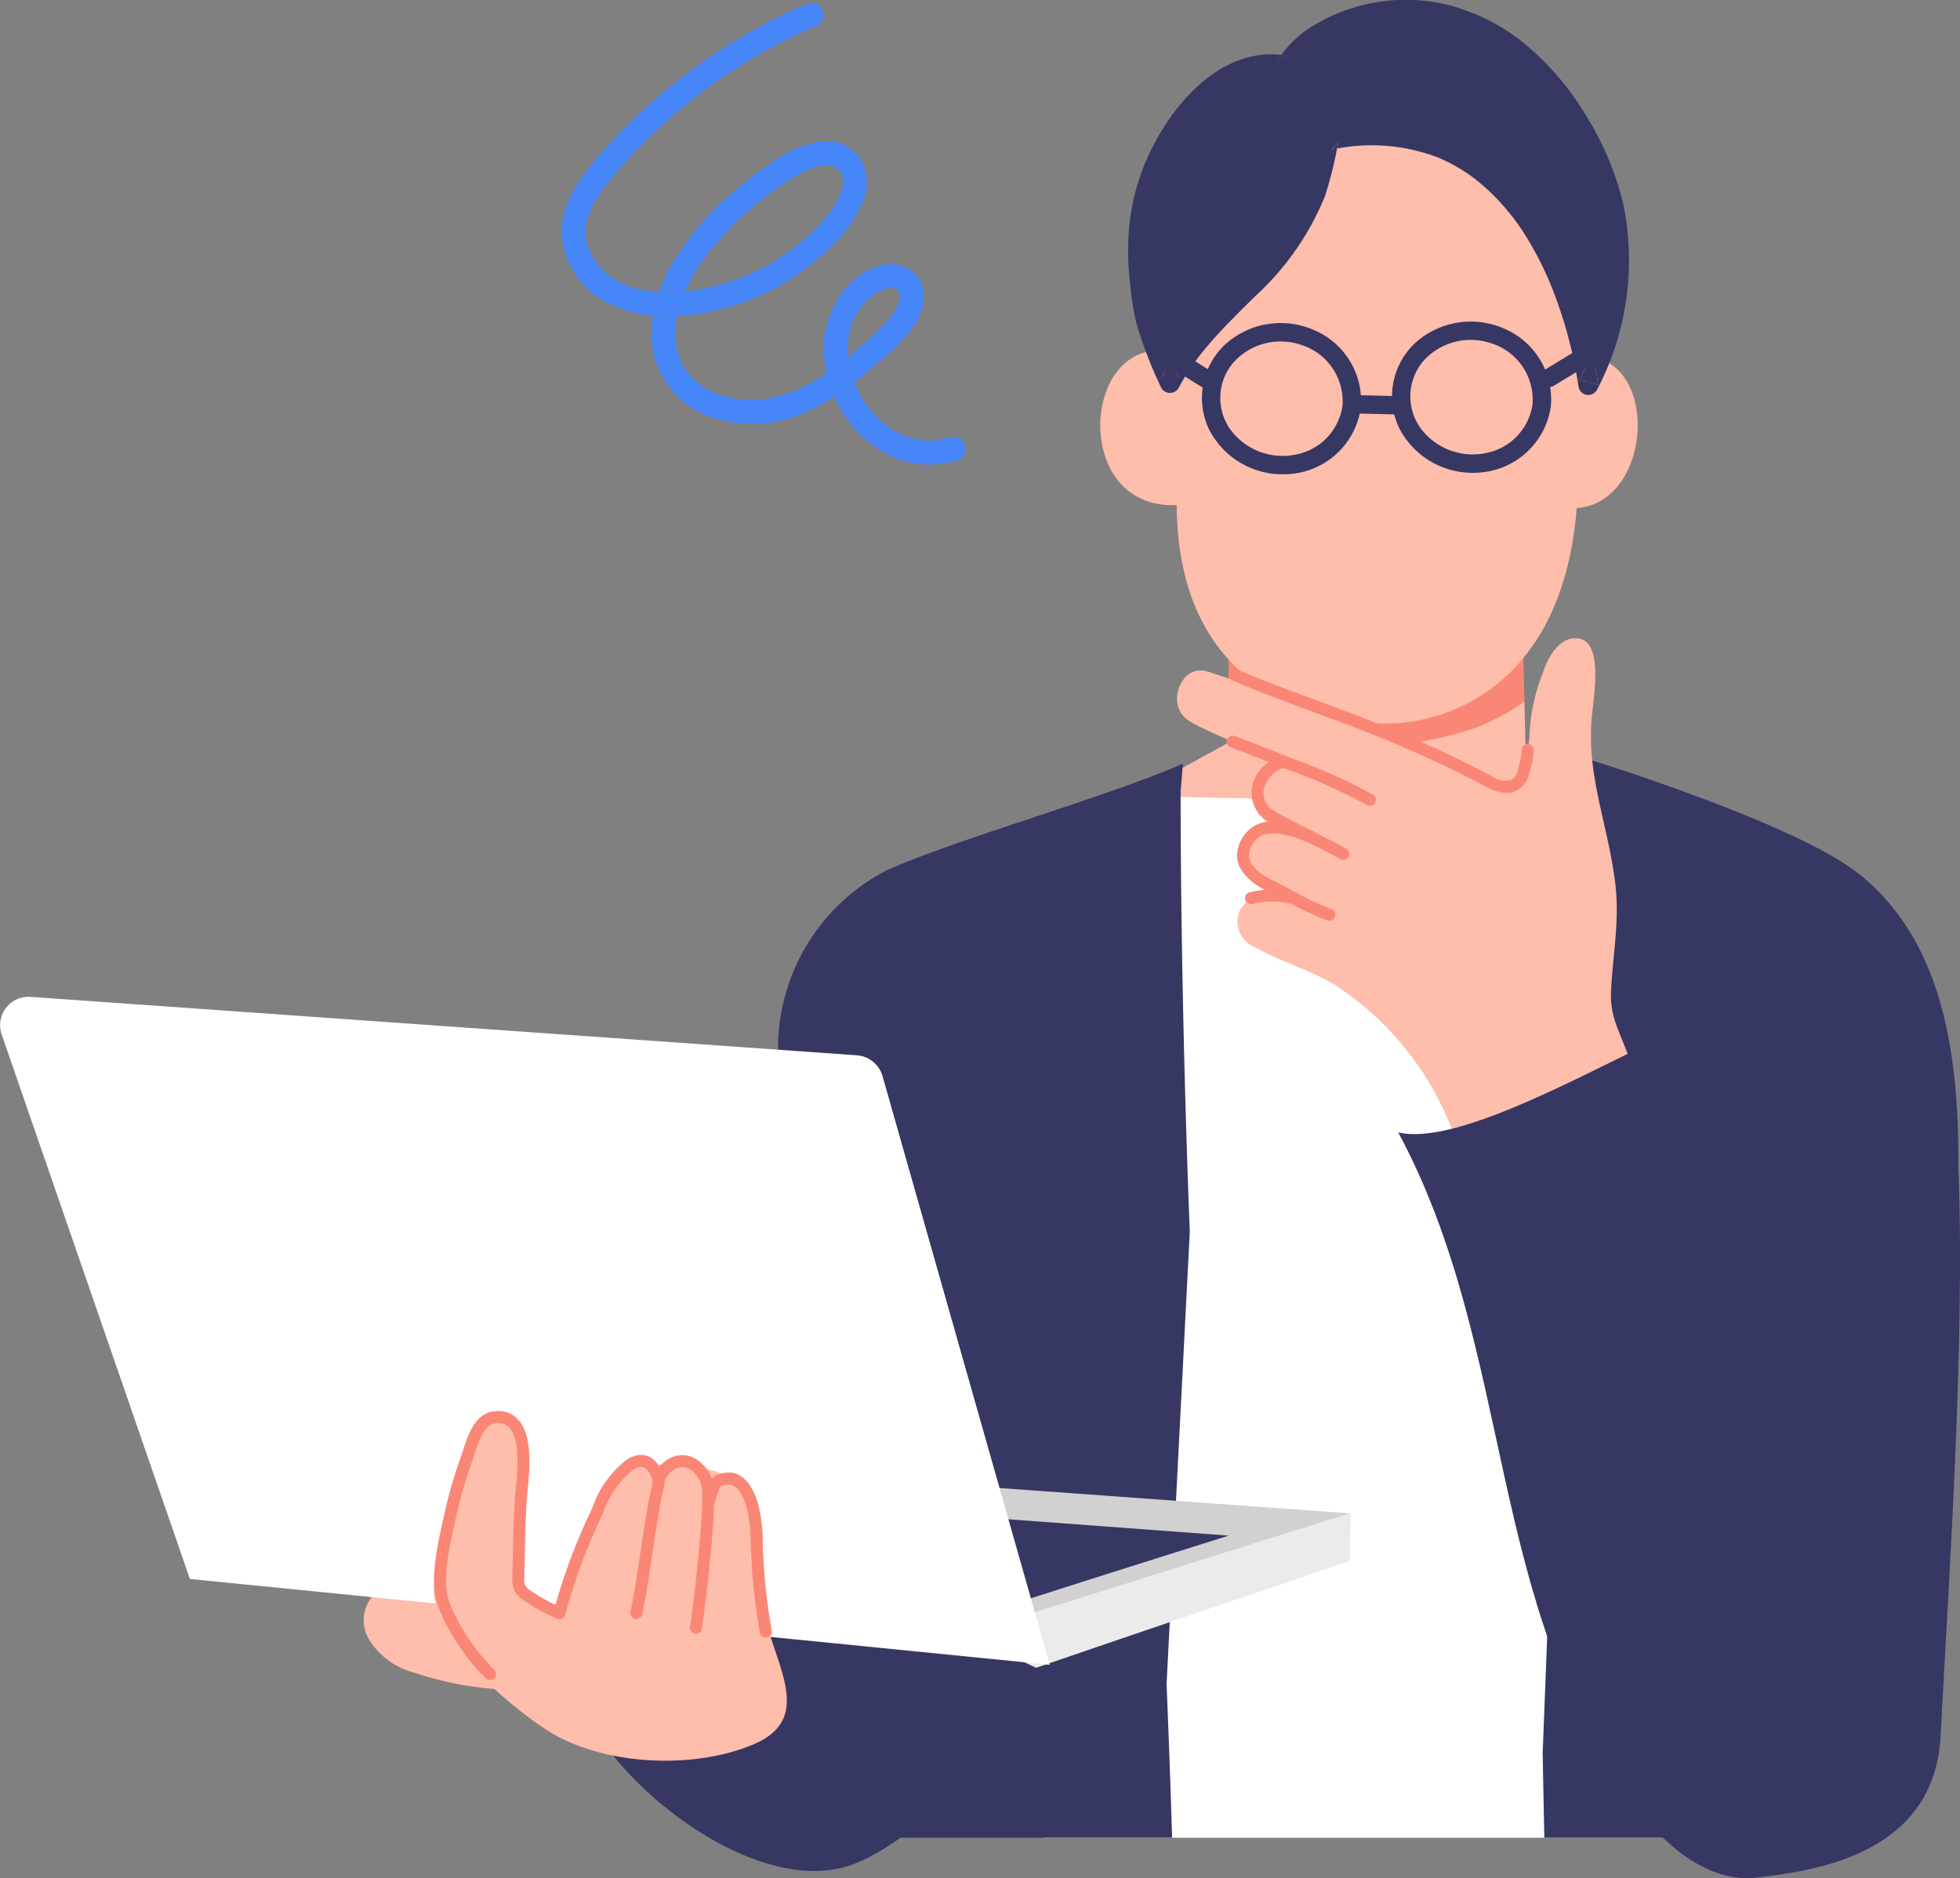 <svg id="img" xmlns="http://www.w3.org/2000/svg" xmlns:xlink="http://www.w3.org/1999/xlink" width="148.305" height="142.086" viewBox="0 0 148.305 142.086">
  <rect x="0" y="0" width="148.305" height="142.086" fill="#808080" stroke="none"/>
  <defs>
    <clipPath id="clip-path">
      <rect id="長方形_2453" data-name="長方形 2453" width="148.305" height="142.086" fill="none"/>
    </clipPath>
  </defs>
  <g id="グループ_821" data-name="グループ 821">
    <g id="グループ_820" data-name="グループ 820" clip-path="url(#clip-path)">
      <path id="パス_572" data-name="パス 572" d="M162.365,72.744c-.088-.007.163.027,0,0" transform="translate(-113.187 -50.707)" fill="#4887fa"/>
      <path id="パス_573" data-name="パス 573" d="M171.017,72.99c.064-.162-.039.081,0,0" transform="translate(-119.227 -50.839)" fill="#4887fa"/>
      <path id="パス_574" data-name="パス 574" d="M210.556,46.085s0,.011,0,.016c.052-.175.023-.088,0-.016" transform="translate(-146.798 -32.064)" fill="#4887fa"/>
      <path id="パス_575" data-name="パス 575" d="M171.851,93.106v0c-.085-.081.125.175,0,0" transform="translate(-119.799 -64.889)" fill="#4887fa"/>
      <path id="パス_576" data-name="パス 576" d="M169.888,89.646c.03.075.012.028-.008-.025-.009-.022-.011-.023.008.025" transform="translate(-118.435 -62.462)" fill="#4887fa"/>
      <path id="パス_577" data-name="パス 577" d="M168.833,85.62c-.031-.171.009.148,0,0" transform="translate(-117.702 -59.647)" fill="#4887fa"/>
      <path id="パス_578" data-name="パス 578" d="M168.895,80.507c0-.007,0-.014,0-.021l.007-.065c0,.022-.008.068-.01.085" transform="translate(-117.753 -56.06)" fill="#4887fa"/>
      <path id="パス_579" data-name="パス 579" d="M209.8,42.6c.082.071-.105-.168,0,0" transform="translate(-146.25 -29.652)" fill="#4887fa"/>
      <path id="パス_580" data-name="パス 580" d="M210.317,43.421a.262.262,0,0,1,.029.068c0-.018-.051-.161-.029-.068" transform="translate(-146.629 -30.246)" fill="#4887fa"/>
      <path id="パス_581" data-name="パス 581" d="M209.153,42.03c-.064-.05-.038-.026,0,.005s.064.043,0-.005" transform="translate(-145.794 -29.277)" fill="#4887fa"/>
      <path id="パス_582" data-name="パス 582" d="M201.581,42.442c.079-.041-.119.045,0,0" transform="translate(-140.515 -29.577)" fill="#4887fa"/>
      <path id="パス_583" data-name="パス 583" d="M208.3,41.539l.007,0c.111.008-.18-.1-.007,0" transform="translate(-145.185 -28.928)" fill="#4887fa"/>
      <path id="パス_584" data-name="パス 584" d="M190.962,49.239c.113-.091-.079.061,0,0" transform="translate(-133.125 -34.302)" fill="#4887fa"/>
      <path id="パス_585" data-name="パス 585" d="M152.07,68.7c.054.042.031.024,0-.005s-.044-.032,0,.005" transform="translate(-106.001 -47.869)" fill="#4887fa"/>
      <path id="パス_586" data-name="パス 586" d="M146.425,59.533c0-.02,0-.039-.006-.059-.011-.067-.009-.048.006.059" transform="translate(-102.078 -41.431)" fill="#4887fa"/>
      <path id="パス_587" data-name="パス 587" d="M146.42,56.4c0-.017.007-.033.01-.05.005-.04.007-.056-.01.05" transform="translate(-102.084 -39.261)" fill="#4887fa"/>
      <path id="パス_588" data-name="パス 588" d="M147.529,52.412c.058-.154-.039.074,0,0" transform="translate(-102.85 -36.497)" fill="#4887fa"/>
      <path id="パス_589" data-name="パス 589" d="M151.526,45.951l.028-.037c-.037.048-.039.052-.028.037" transform="translate(-105.639 -32.005)" fill="#4887fa"/>
      <path id="パス_590" data-name="パス 590" d="M147.243,62.514c-.006-.013-.013-.025-.018-.037.057.123.04.087.018.037" transform="translate(-102.645 -43.551)" fill="#4887fa"/>
      <path id="パス_591" data-name="パス 591" d="M149.08,65.7c-.094-.107.079.118,0,0" transform="translate(-103.918 -45.778)" fill="#4887fa"/>
      <path id="パス_592" data-name="パス 592" d="M147.52,22.621c-.162-.012-.322-.031-.484-.046l-.02,0c.163.027-.088-.007,0,0l-.043-.007-.174-.028a8.549,8.549,0,0,1-.857-.191q-.253-.07-.5-.158l-.164-.06-.13-.052c.027.013.036.017-.006,0s-.029-.013.006,0l-.138-.06-.159-.076q-.174-.087-.344-.184c-.131-.076-.26-.157-.385-.241L144,21.43l-.094-.071c.035.029.058.048,0,.005s-.033-.027,0-.005l-.081-.066c-.048-.041-.1-.082-.144-.124q-.128-.114-.249-.234-.161-.16-.309-.333l-.1-.116L143,20.461c.08.118-.094-.107,0,0l-.019-.029a6.622,6.622,0,0,1-.364-.569c-.065-.118-.123-.241-.18-.364.021.05.038.086-.018-.037.006.013.013.025.018.037-.009-.021-.02-.045-.025-.06q-.033-.087-.062-.175a6.629,6.629,0,0,1-.17-.684h0c0,.02,0,.039.006.059-.015-.107-.016-.125-.006-.059,0-.03-.007-.06-.009-.09,0-.05-.008-.1-.01-.15-.007-.136-.007-.273,0-.41,0-.069.008-.138.014-.207,0-.021.008-.065.012-.095,0,.016-.007.033-.01.049.017-.105.015-.09.01-.049.02-.119.041-.237.069-.355a6.231,6.231,0,0,1,.251-.789l.013-.034c-.039.073.058-.154,0,0l.009-.017c.031-.063.058-.128.088-.191q.092-.19.193-.375a11.41,11.41,0,0,1,.917-1.387c-.011.014-.009.011.028-.038l-.028.038.1-.123c.053-.067.107-.133.161-.2.08-.1.162-.2.243-.294q.259-.306.524-.608.557-.635,1.14-1.246,1.18-1.239,2.458-2.379.646-.576,1.315-1.126.326-.268.658-.529l.166-.131.078-.06-.028.022.028-.022c.1-.078.2-.157.308-.234q1.349-1.016,2.776-1.923a42.072,42.072,0,0,1,6.047-3.183A.922.922,0,0,0,160.02,1.2a.938.938,0,0,0-1.247-.327q-1.631.7-3.2,1.527a43.024,43.024,0,0,0-11.607,9c-1.676,1.84-3.567,3.982-3.634,6.611a6.294,6.294,0,0,0,3.836,5.616,9.68,9.68,0,0,0,3.064.787,10.543,10.543,0,0,1,.474-1.785c-.062,0-.124-.006-.186-.01" transform="translate(-97.838 -0.536)" fill="#4887fa"/>
      <path id="パス_593" data-name="パス 593" d="M191.365,99.6l-.039,0c-.058.01-.074.014.039,0" transform="translate(-133.36 -69.429)" fill="#4887fa"/>
      <path id="パス_594" data-name="パス 594" d="M184.259,99.642c.054.006.059.006.045,0-.062-.007-.16-.017-.045,0" transform="translate(-128.428 -69.453)" fill="#4887fa"/>
      <path id="パス_595" data-name="パス 595" d="M174.029,23.919l.028-.022-.028.022" transform="translate(-121.333 -16.646)" fill="#4887fa"/>
      <path id="パス_596" data-name="パス 596" d="M198.767,97.465l-.03.012c-.019.009-.018.009.03-.012" transform="translate(-138.551 -67.94)" fill="#4887fa"/>
      <path id="パス_597" data-name="パス 597" d="M178.516,98.086a.543.543,0,0,1-.07-.03c.02.011.148.067.07.03" transform="translate(-124.412 -68.352)" fill="#4887fa"/>
      <path id="パス_598" data-name="パス 598" d="M156.152,71.083c.042.017.033.013.006,0s-.052-.02-.006,0" transform="translate(-108.849 -49.541)" fill="#4887fa"/>
      <path id="パス_599" data-name="パス 599" d="M176.7,63.39l.04-.051c.011-.014,0-.007-.04.051" transform="translate(-123.198 -44.147)" fill="#4887fa"/>
      <path id="パス_600" data-name="パス 600" d="M224.825,73.321a.22.22,0,0,0,0,.055l0,.011q.028.149,0-.066" transform="translate(-156.747 -51.11)" fill="#4887fa"/>
      <path id="パス_601" data-name="パス 601" d="M224.856,74.522a.026.026,0,0,0,0-.01l0,.01" transform="translate(-156.769 -51.94)" fill="#4887fa"/>
      <path id="パス_602" data-name="パス 602" d="M222.294,79.394l-.015.02c.019-.026.1-.125.015-.02" transform="translate(-154.973 -55.31)" fill="#4887fa"/>
      <path id="パス_603" data-name="パス 603" d="M224.726,73.069l.021.04c-.013-.037-.036-.1-.021-.04" transform="translate(-156.675 -50.915)" fill="#4887fa"/>
      <path id="パス_604" data-name="パス 604" d="M222.094,71.925l-.038.005h.017l.008,0,.013,0" transform="translate(-154.817 -50.137)" fill="#4887fa"/>
      <path id="パス_605" data-name="パス 605" d="M224.506,72.686l-.01-.021c-.048-.095-.015-.028.01.021" transform="translate(-156.501 -50.619)" fill="#4887fa"/>
      <path id="パス_606" data-name="パス 606" d="M206.894,73.614l.137-.1.093-.071.027-.021q.289-.232.575-.468c0-.048-.009-.1-.012-.145a7.059,7.059,0,0,1,0-1.018c.006-.082.017-.163.024-.245,0,.012,0,.024-.005.035-.033.188.021-.232.006-.042v.007c0-.022.007-.043.01-.064q.04-.249.1-.493t.141-.482c.027-.079.057-.158.086-.236l.011-.032c-.062.13.048-.137,0,0l.014-.03a5.933,5.933,0,0,1,.5-.887c.03-.043.062-.085.092-.127l-.016.019c-.117.142.1-.142.031-.039l-.015.02c.051-.062.1-.123.154-.183q.16-.182.334-.35.119-.115.244-.222l.085-.072.026-.023c-.12.08.1-.092,0,0l.029-.019a4.864,4.864,0,0,1,.632-.379l.079-.037c-.069.027-.063.024.026-.012l-.026.012.022-.009c.048-.016.1-.035.144-.05a3.487,3.487,0,0,1,.355-.09h-.017l.038-.005c.11-.023.05-.009,0,0l-.013,0-.008,0c.066,0,.131-.009.2-.008l.093,0c-.085-.015-.071-.015.048,0a.267.267,0,0,0-.048,0l.013,0,.068.016c.057.015.235.1.045,0,.042.022.085.042.125.066s.2.17.048.026c.032.031.066.059.1.091s.1.148.062.075c-.025-.05-.058-.116-.01-.021l.01.021.021.04.025.047c-.015-.065.008,0,.021.04a.07.07,0,0,1,.008.02.127.127,0,0,1-.008-.02l-.021-.04c0,.015.008.035.017.066l.011.047a.211.211,0,0,1,0-.055q.031.214,0,.065l0-.011c0,.039.008.086.008.1,0,.052,0,.1,0,.154a.216.216,0,0,0,0,.065l0-.01c0-.029.008-.1.007-.108a.255.255,0,0,1-.007.108c0,.006,0,.009,0,.01-.017.073-.046.153-.06.2-.031.111-.074.216-.11.325.07-.209,0,0-.022.043-.026.055-.054.109-.082.162-.052.1-.107.2-.165.29s-.135.212-.207.315c-.039.055-.079.11-.119.164.087-.1,0-.006-.015.02l.015-.02-.012.014A20.2,20.2,0,0,1,208.5,72.3c-.256.223-.516.44-.778.655,0,.037.005.075.009.111.008.079.066.367,0,.065.036.178.057.358.1.536a8.389,8.389,0,0,0,.29,1.031c.023.066.05.131.077.2.725-.556,1.424-1.151,2.105-1.759a12.559,12.559,0,0,0,2.424-2.58,3.425,3.425,0,0,0,.446-3.35,2.665,2.665,0,0,0-3.356-1.065,5.72,5.72,0,0,0-2.459,1.825,7.369,7.369,0,0,0-1.269,6.216c.153-.1.306-.205.456-.313q.173-.124.344-.252" transform="translate(-143.549 -45.963)" fill="#4887fa"/>
      <path id="パス_607" data-name="パス 607" d="M222.947,71.9a.267.267,0,0,1,.048,0c-.119-.018-.132-.019-.048,0" transform="translate(-155.401 -50.112)" fill="#4887fa"/>
      <path id="パス_608" data-name="パス 608" d="M217.091,101.878c.031.036.056.056-.041-.055l.019.027.022.028" transform="translate(-151.327 -70.978)" fill="#4887fa"/>
      <path id="パス_609" data-name="パス 609" d="M225.525,108.637h0l.028.01c-.106-.05-.1-.046-.076-.032l.007,0,.04.018" transform="translate(-157.192 -75.706)" fill="#4887fa"/>
      <path id="パス_610" data-name="パス 610" d="M217.261,99.634c-.186.057-.373.108-.563.149-.092.02-.185.038-.278.054l-.1.015h.008c.193-.019-.178.032-.05.007l.042-.007a6.57,6.57,0,0,1-1.015.029c-.1-.006-.206-.017-.309-.026.027,0,.055.007.081.012-.011,0-.239-.027-.087-.013H215l-.073-.012q-.23-.038-.456-.095-.275-.069-.542-.163c-.071-.025-.142-.052-.212-.079l.048.023-.078-.034c-.016-.006-.033-.014-.046-.021a6.693,6.693,0,0,1-.914-.5c-.144-.095-.278-.2-.421-.3.243.161-.006-.008-.058-.051s-.132-.112-.2-.169a7.969,7.969,0,0,1-.732-.745q-.094-.109-.185-.222l-.016-.02-.019-.024,0,0c-.014-.019-.028-.038-.044-.055l.025.028c-.1-.132-.192-.264-.281-.4a8.779,8.779,0,0,1-.527-.914q-.071-.142-.136-.286c-.032-.07-.12-.35-.034-.072-.025-.083-.058-.164-.091-.246q-.741.569-1.525,1.074a9.443,9.443,0,0,0,.653,1.232,8.589,8.589,0,0,0,3.522,3.223,7.053,7.053,0,0,0,5.09.371.932.932,0,0,0,.637-1.122.921.921,0,0,0-1.122-.637" transform="translate(-145.352 -66.566)" fill="#4887fa"/>
      <path id="パス_611" data-name="パス 611" d="M208.585,90.834a8.449,8.449,0,0,1-.29-1.031c-.038-.178-.059-.358-.1-.536.061.3,0,.014,0-.065,0-.037-.006-.075-.009-.111q-.286.235-.575.468l-.027.021.043-.033-.043.033-.093.071-.137.1q-.17.127-.344.252c-.15.108-.3.209-.456.313a9.307,9.307,0,0,0,.583,1.786c.523-.334,1.031-.694,1.525-1.073-.027-.065-.054-.131-.077-.2" transform="translate(-144.009 -62.103)" fill="#4887fa"/>
      <path id="パス_612" data-name="パス 612" d="M234.231,109.872h-.008l-.041.007c-.128.025.243-.026.05-.007" transform="translate(-163.252 -76.585)" fill="#4887fa"/>
      <path id="パス_613" data-name="パス 613" d="M229.956,109.894c-.027-.005-.054-.009-.081-.012h-.005c-.153-.014.075.011.087.013" transform="translate(-160.228 -76.592)" fill="#4887fa"/>
      <path id="パス_614" data-name="パス 614" d="M166.276,46.693c.13-.009.258-.025.387-.038.221-.473.45-.937.717-1.387a15.233,15.233,0,0,1,.9-1.344l.091-.12-.04.051.04-.051.082-.1q.116-.145.235-.288.278-.336.568-.663a26.017,26.017,0,0,1,2.486-2.445q.364-.313.739-.612l.137-.108.045-.035c-.08.061.113-.09,0,0l.012-.009c.1-.08.208-.158.313-.237q.717-.534,1.47-1.017a13.43,13.43,0,0,1,1.4-.792l.033-.016c-.119.045.079-.041,0,0l.025-.01.14-.054q.175-.066.353-.121c.117-.035.236-.068.355-.1l.142-.03.142-.025-.1.013a1.457,1.457,0,0,1,.689-.014q-.2-.03-.044-.005l.065.013c.043.008.086.019.128.031a1.026,1.026,0,0,0,.157.048h0l-.007,0c-.173-.1.118.011.007,0,.056.031.113.059.167.093l.071.05c-.036-.032-.062-.055,0-.005s.036.031,0,.005l.067.058c.042.041.079.089.123.129l0,0c-.105-.168.082.071,0,0l0,0c.024.038.05.075.072.115s.042.07.063.11c-.023-.093.026.051.029.068a.255.255,0,0,0-.029-.068l.009.035c.017.064.038.127.054.191.01.044.018.087.026.13l-.015-.11a.8.8,0,0,1,.014.3,1.344,1.344,0,0,1-.018.3c.021-.072.05-.159,0,.016,0,0,0-.011,0-.016-.006.022-.012.043-.014.054-.009.047-.02.094-.031.141a4.3,4.3,0,0,1-.125.424c-.016.047-.035.093-.051.14l-.011.035c.068-.138-.043.131,0,0l-.013.026c-.1.207-.2.411-.316.608q-.115.2-.244.383c-.035.051-.071.1-.107.152l-.045.059.033-.039c-.079.1-.062.078-.033.039q-.219.274-.45.539-.541.617-1.141,1.179-.293.274-.6.534-.153.13-.308.256l-.125.1-.1.078.032-.023c-.079.06-.067.051-.032.023-.414.315-.842.614-1.283.891s-.918.547-1.394.789q-.375.191-.759.362l-.183.081-.03.013c.1-.039-.155.069,0,0l-.011,0c-.112.045-.223.091-.335.135a16.976,16.976,0,0,1-3.115.885q-.217.039-.434.074l-.2.029-.012,0c.187-.021-.106.018,0,0l-.024,0c-.153.018-.306.03-.46.045-.014.031-.03.061-.044.092l-.007.015-.011.027-.06.149c-.049.124-.1.249-.14.375q-.144.411-.254.832c-.033.127-.056.257-.084.386a16.972,16.972,0,0,0,2.878-.406,17.934,17.934,0,0,0,6.394-2.852,18.125,18.125,0,0,0,2.72-2.345,9.534,9.534,0,0,0,2.033-2.982,3.561,3.561,0,0,0-.2-3.389,2.991,2.991,0,0,0-1.559-1.121,3.957,3.957,0,0,0-1.84-.043,8.678,8.678,0,0,0-3.138,1.435,27.575,27.575,0,0,0-3.1,2.356,21.085,21.085,0,0,0-4.727,5.658,13.544,13.544,0,0,0-.835,1.863,12.6,12.6,0,0,0,1.587-.013" transform="translate(-114.821 -24.612)" fill="#4887fa"/>
      <path id="パス_615" data-name="パス 615" d="M164.973,74.643c.027-.129.051-.258.084-.386.072-.281.157-.559.254-.832q.066-.189.14-.375c.019-.05.04-.1.06-.149l.011-.027c-.039.081.065-.162,0,0l.007-.015c.014-.031.03-.061.045-.092-.129.013-.258.029-.387.038a12.668,12.668,0,0,1-1.587.014,10.536,10.536,0,0,0-.474,1.785,12.673,12.673,0,0,0,1.849.04" transform="translate(-113.73 -50.724)" fill="#4887fa"/>
      <path id="パス_616" data-name="パス 616" d="M186.238,68.862c-.155.069.1-.039,0,0" transform="translate(-129.809 -47.995)" fill="#4887fa"/>
      <path id="パス_617" data-name="パス 617" d="M220.284,72.405l.026-.012c-.089.037-.1.039-.026.012" transform="translate(-153.549 -50.463)" fill="#4887fa"/>
      <path id="パス_618" data-name="パス 618" d="M172.75,72.595c-.106.017.186-.022,0,0" transform="translate(-120.424 -50.599)" fill="#4887fa"/>
      <path id="パス_619" data-name="パス 619" d="M207.37,52.833l-.033.039c-.029.038-.046.06.033-.039" transform="translate(-144.539 -36.828)" fill="#4887fa"/>
      <path id="パス_620" data-name="パス 620" d="M198.376,61.753l-.032.024c-.035.027-.047.037.032-.024" transform="translate(-138.266 -43.046)" fill="#4887fa"/>
      <path id="パス_621" data-name="パス 621" d="M209.767,48.811c-.042.131.068-.138,0,0" transform="translate(-146.242 -33.996)" fill="#4887fa"/>
      <path id="パス_622" data-name="パス 622" d="M213.106,80.034c.048-.138-.062.13,0,0" transform="translate(-148.563 -55.761)" fill="#4887fa"/>
      <path id="パス_623" data-name="パス 623" d="M215.028,76.6l.016-.019.015-.02c.068-.1-.148.182-.031.039" transform="translate(-149.893 -53.351)" fill="#4887fa"/>
      <path id="パス_624" data-name="パス 624" d="M217.865,73.808c.1-.092-.12.08,0,0" transform="translate(-151.87 -51.43)" fill="#4887fa"/>
      <path id="パス_625" data-name="パス 625" d="M175.749,83.333a15.265,15.265,0,0,1-1.461.847q-.207.1-.417.2l-.236.106.03-.011c-.049.02-.05.02-.03.011-.25.1-.5.2-.762.285a8.971,8.971,0,0,1-1.386.343l-.073.012.039,0c-.113.019-.1.015-.039,0l-.168.02c-.1.011-.208.02-.313.028-.22.016-.442.023-.663.022q-.384,0-.766-.036l-.138-.014-.04,0c.014,0,.008,0-.045,0-.115-.013-.016,0,.045,0l-.13-.018-.137-.023a7.73,7.73,0,0,1-1.355-.363c-.048-.018-.1-.035-.151-.055.078.036-.05-.019-.07-.031a.563.563,0,0,0,.07.031l-.038-.018c-.1-.047-.2-.093-.3-.144a6.331,6.331,0,0,1-.58-.331q-.14-.09-.274-.188c-.036-.026-.208-.17-.027-.018l-.1-.084a5.5,5.5,0,0,1-.482-.457c-.083-.088-.155-.193-.242-.277l0,0v0c.124.174-.087-.082,0,0-.026-.036-.052-.071-.078-.108a5.305,5.305,0,0,1-.373-.616q-.053-.1-.1-.207s-.038-.09-.054-.126c.02.052.038.1.008.025-.019-.048-.018-.046-.008-.025l-.029-.078c-.017-.047-.034-.095-.05-.142a5.709,5.709,0,0,1-.191-.724c-.014-.073-.026-.147-.038-.221l0-.021c.009.148-.031-.171,0,0,0-.011,0-.017,0-.033-.008-.112-.02-.224-.026-.336a6.8,6.8,0,0,1,0-.716c.008-.152.023-.3.039-.455v-.007c0,.007,0,.014,0,.021,0-.017.008-.064.01-.085h0l-.007.064c.011-.069.021-.138.033-.208.018-.1.044-.2.065-.3a12.717,12.717,0,0,1-1.849-.04,7.4,7.4,0,0,0,.145,3.328,6.72,6.72,0,0,0,4.52,4.441,9.644,9.644,0,0,0,6.328-.24,15.1,15.1,0,0,0,2.741-1.408,9.285,9.285,0,0,1-.583-1.786c-.082.055-.162.114-.244.168" transform="translate(-113.448 -54.95)" fill="#4887fa"/>
      <path id="パス_626" data-name="パス 626" d="M211.952,84.347l.005-.035V84.3c.016-.19-.039.23-.006.042" transform="translate(-147.765 -58.731)" fill="#4887fa"/>
      <path id="パス_627" data-name="パス 627" d="M209.98,90.6l-.043.033.043-.033" transform="translate(-146.363 -63.152)" fill="#4887fa"/>
      <path id="パス_628" data-name="パス 628" d="M307.01,154.256s-.068,2.709-.129,5.241c4.687,5.078,12.88,5.233,18.975,2.986a17.338,17.338,0,0,0,3.452-1.873c-.065-2.638-.152-6-.152-6.354Z" transform="translate(-213.957 -107.527)" fill="#fa8775"/>
      <path id="パス_629" data-name="パス 629" d="M313.754,172.671a17.355,17.355,0,0,1-3.452,1.873c-6.1,2.247-14.288,2.092-18.975-2.986-.05,2.072-.1,4.027-.1,4.283l-6.66,3.661,1.894,6.34c3.324,2.536,9.8,7.512,13.122,10.049,1.285.98,2.836,2.025,4.479,1.7a5.678,5.678,0,0,0,2.337-1.3c2.576-2.034,14.6-11.541,14.6-11.541l.563-6.062-7.742-2.852c0-.216-.032-1.558-.072-3.17" transform="translate(-198.403 -119.588)" fill="#ffbdab"/>
      <path id="パス_630" data-name="パス 630" d="M268.068,196.5l-7.361,78.845h52.339l-9.466-79.79c-9.452,1.892-35.424.988-35.512.946" transform="translate(-181.765 -136.313)" fill="#fff"/>
      <path id="パス_631" data-name="パス 631" d="M224.878,192.838l.173-2.119c-5.565,2.454-16.81,5.592-22.375,8.046a15.179,15.179,0,0,0-8.262,13.695l7.841,59.513h21.978c-.2-6.6-.419-11.6-.419-11.6l1.757-34.236s-.693-16.648-.693-33.3" transform="translate(-135.545 -132.944)" fill="#373764"/>
      <path id="パス_632" data-name="パス 632" d="M409.468,198.068c-4.812-3.911-20.877-8.825-20.877-8.825l-.67,7.36-1.33,39.6-1.1,28.281s.041,2.618.122,6.46h22.647c-.028-1.751-.055-3.291-.079-4.523l7.38-29.068c.149-2.29.49-4.414.679-6.2,1.714-16.2.608-27.094-6.768-33.09" transform="translate(-268.762 -131.915)" fill="#373764"/>
      <path id="パス_633" data-name="パス 633" d="M180.338,396.858c-.555-.185-24.979-5.368-24.979-5.368l-6.079,12.559c3.518,5.511,12.188,11.721,18.531,10.141s18.728-15.264,12.527-17.332" transform="translate(-104.078 -272.895)" fill="#373764"/>
      <path id="パス_634" data-name="パス 634" d="M307.628,14.571l-15.4,8.415L290.8,36.67l.975,11.815c.176,14.244,10.935,16.238,15.547,16.4s13.587-2.638,14.71-16.144c.423-5.088,1.256-9.883,1.252-12.049L321.982,22Z" transform="translate(-202.742 -10.157)" fill="#ffbdab"/>
      <path id="パス_635" data-name="パス 635" d="M281.067,99.189l-.9-11.607c-6.793-1.106-7.457,12.4.9,11.607" transform="translate(-191.683 -61.005)" fill="#ffbdab"/>
      <path id="パス_636" data-name="パス 636" d="M391.752,88.916l-.966,11.468c6.849.828,7.668-12.07.966-11.468" transform="translate(-272.455 -61.966)" fill="#ffbdab"/>
      <path id="パス_637" data-name="パス 637" d="M388.32,85.835,385.582,87.5l-.389.237a.713.713,0,0,0-.32.933.705.705,0,0,0,.933.32l2.737-1.665.389-.237a.714.714,0,0,0,.32-.934.705.705,0,0,0-.933-.32" transform="translate(-268.281 -59.777)" fill="#373764"/>
      <path id="パス_638" data-name="パス 638" d="M340.142,98.754l-3.219-.074-.464-.011a.714.714,0,0,0-.777.608.705.705,0,0,0,.608.777l3.219.074.463.011a.713.713,0,0,0,.777-.608.7.7,0,0,0-.608-.777" transform="translate(-234.036 -68.779)" fill="#373764"/>
      <path id="パス_639" data-name="パス 639" d="M292.623,87.742l-3.131-1.94-.451-.279a.7.7,0,0,0-.931.325.717.717,0,0,0,.325.932l3.131,1.94.451.279a.7.7,0,0,0,.931-.325.718.718,0,0,0-.325-.932" transform="translate(-200.825 -59.562)" fill="#373764"/>
      <path id="パス_640" data-name="パス 640" d="M307.349,2.784c-4.016-.856-9.533.39-11.756,3.931-5.7-1.1-10.355,6.416-11.01,11.386a23.838,23.838,0,0,0,.292,7.287,34.306,34.306,0,0,0,1.95,5.343c3.328-6.41,10.294-8.647,11.671-16.941l.352-1.45c17.086-3.3,19.615,18.54,19.615,18.54,3.606-7.295,3.108-14.123-1.379-20.881-2.311-3.481-5.717-6.359-9.733-7.214" transform="translate(-198.292 -1.76)" fill="#373764"/>
      <path id="パス_641" data-name="パス 641" d="M291.525,91.424c-.19-.425-.375-.852-.555-1.283-.269.416-.522.842-.752,1.283Z" transform="translate(-202.339 -62.834)" fill="#373764"/>
      <path id="パス_642" data-name="パス 642" d="M320.033,13.768c-.186-.035-.369-.058-.552-.078-.1.14-.208.278-.3.426l.855-.348" transform="translate(-222.53 -9.543)" fill="#373764"/>
      <path id="パス_643" data-name="パス 643" d="M394.372,96.208c0,.015,0,.01,0,0s0-.016,0-.024c0,.009,0,.018,0,.028" transform="translate(-274.953 -67.044)" fill="#373764"/>
      <path id="パス_644" data-name="パス 644" d="M394.354,96.083c0,.005,0,.01,0,.015l0-.035,0,.019" transform="translate(-274.942 -66.963)" fill="#373764"/>
      <path id="パス_645" data-name="パス 645" d="M396.112,90.2c-.092-.79-.24-1.576-.407-2.353-.016-.074-.036-.147-.052-.221-.284.746-.6,1.48-.952,2.193l1.411.382" transform="translate(-275.185 -61.083)" fill="#373764"/>
      <path id="パス_646" data-name="パス 646" d="M358.244,2.386a.775.775,0,0,0,.931-.529.765.765,0,0,0-.529-.932c-.95-.207-1.356,1.253-.4,1.461" transform="translate(-249.388 -0.631)" fill="#373764"/>
      <path id="パス_647" data-name="パス 647" d="M394.33,95.886c0,.005,0,.011,0,.017l0,.035c0,.008,0,.016,0,.024-.006-.047-.029-.214-.011-.076" transform="translate(-274.921 -66.801)" fill="#373764"/>
      <path id="パス_648" data-name="パス 648" d="M316.639,8.871a21.205,21.205,0,0,0-4.3-5.2A15.083,15.083,0,0,0,305.81.294a.765.765,0,0,1,.529.932.775.775,0,0,1-.931.529c4.007.874,7.247,3.733,9.438,7.1a19.6,19.6,0,0,1,3.421,12.57,19.71,19.71,0,0,1-1.247,5.116c.016.074.036.148.052.222.167.777.315,1.563.407,2.353l-1.411-.382c.35-.713.668-1.446.952-2.193a33.6,33.6,0,0,0-1.477-4.913,24.775,24.775,0,0,0-3.259-6.027,15.541,15.541,0,0,0-5.627-4.766,15.011,15.011,0,0,0-8.408-1.2c-.45.058-.9.128-1.344.213a.744.744,0,0,0-.529.529c-.275,1.134-.469,2.3-.81,3.412a14.24,14.24,0,0,1-2.047,4.079c-1.693,2.381-4.01,4.278-5.985,6.433a22.639,22.639,0,0,0-2.353,3c.181.431.365.858.556,1.283H284.43c.23-.44.484-.866.752-1.283-.346-.824-.675-1.668-.976-2.582a13.817,13.817,0,0,1-.495-2.29,23.809,23.809,0,0,1-.281-3.321A15.529,15.529,0,0,1,288.157,7.67a8.289,8.289,0,0,1,2.579-1.681,5.384,5.384,0,0,1,2.916-.3.79.79,0,0,0,.855-.348,8.385,8.385,0,0,1,4.8-3.28,12.691,12.691,0,0,1,6.1-.3c-.953-.208-.547-1.668.4-1.46a13.45,13.45,0,0,0-10.492,2.037A8.754,8.754,0,0,0,293.5,4.147c.183.019.366.043.552.078l-.855.348c.094-.148.2-.286.3-.426-4.364-.463-7.827,3.268-9.681,6.874a16.69,16.69,0,0,0-1.858,6.553,21.423,21.423,0,0,0,.122,4.042,20.833,20.833,0,0,0,.438,2.763,32.645,32.645,0,0,0,1.908,4.975.761.761,0,0,0,1.307,0c1.417-2.708,3.621-4.778,5.76-6.914a20.917,20.917,0,0,0,5.33-7.642,31.273,31.273,0,0,0,.9-3.561c-.141.024-.282.048-.422.075l.529-.529q-.055.226-.106.454a14.042,14.042,0,0,1,7.648.684l.108.044-.033-.014.033.014.188.083q.2.092.4.19.41.2.8.434.375.219.736.464.178.121.353.248l.16.118.1.075,0,0h0l.01.008-.006,0,.01.008a15.913,15.913,0,0,1,2.455,2.431q.133.163.262.329l0,.005c-.017-.023,0,0,0,0L311,16.4l.135.181q.257.349.5.71.47.7.884,1.434.406.718.764,1.463.172.357.333.719.08.179.157.358l.031.073-.014-.034.014.034.077.185a33.249,33.249,0,0,1,1.629,5.172c.133.578.251,1.159.352,1.744.032.183.061.367.088.551.006.038.011.077.017.116,0-.005,0-.011,0-.016-.018-.139.005.028.011.076a.777.777,0,0,0,.549.69.763.763,0,0,0,.855-.348A21.076,21.076,0,0,0,319.4,15.54a22.534,22.534,0,0,0-2.759-6.669" transform="translate(-196.552 0)" fill="#373764"/>
      <path id="パス_649" data-name="パス 649" d="M387.163,70.313l.014.034-.014-.034" transform="translate(-269.929 -49.013)" fill="#373764"/>
      <path id="パス_650" data-name="パス 650" d="M359.647,39.447l.033.014-.033-.014" transform="translate(-250.745 -27.497)" fill="#373764"/>
      <path id="パス_651" data-name="パス 651" d="M332.746,36.121c.141-.027.282-.051.423-.075.034-.152.069-.3.106-.454l-.529.529" transform="translate(-231.99 -24.81)" fill="#373764"/>
      <path id="パス_652" data-name="パス 652" d="M377.819,53.946h0" transform="translate(-263.409 -37.597)" fill="#373764"/>
      <path id="パス_653" data-name="パス 653" d="M368.8,44.807l0,0,.006,0-.01-.008" transform="translate(-257.13 -31.234)" fill="#373764"/>
      <path id="パス_654" data-name="パス 654" d="M91.8,397.828a2.821,2.821,0,0,0-.391,3.669,5.623,5.623,0,0,0,3.238,2.331,25.208,25.208,0,0,0,8.366,1.335l-1.48-7.034Z" transform="translate(-63.387 -277.313)" fill="#ffbdab"/>
      <path id="パス_655" data-name="パス 655" d="M309.036,81.325a6.279,6.279,0,0,0-6.85.9,5.548,5.548,0,0,0-1.332,6.476,6.245,6.245,0,0,0,6.028,3.419,5.862,5.862,0,0,0,5.468-4.974.707.707,0,0,1-.092.286.711.711,0,0,0,.092-.286,5.826,5.826,0,0,0-3.315-5.825m1.93,5.656h0a4.393,4.393,0,0,1-3.484,3.655A4.915,4.915,0,0,1,302.45,88.7a4.126,4.126,0,0,1,.225-4.976,4.8,4.8,0,0,1,5.079-1.409,4.477,4.477,0,0,1,3.212,4.669" transform="translate(-209.389 -56.253)" fill="#373764"/>
      <path id="パス_656" data-name="パス 656" d="M356.527,80.955a6.279,6.279,0,0,0-6.85.9,5.548,5.548,0,0,0-1.332,6.476,6.245,6.245,0,0,0,6.029,3.419,5.862,5.862,0,0,0,5.468-4.974h0a5.827,5.827,0,0,0-3.315-5.825m1.93,5.656a4.393,4.393,0,0,1-3.484,3.656,4.915,4.915,0,0,1-5.031-1.941,4.126,4.126,0,0,1,.225-4.976,4.8,4.8,0,0,1,5.079-1.409,4.477,4.477,0,0,1,3.212,4.669" transform="translate(-242.5 -55.995)" fill="#373764"/>
      <path id="パス_657" data-name="パス 657" d="M252.246,418.689h.069l-.022-.016-.048.016" transform="translate(-175.866 -291.844)" fill="#d1d1dc"/>
      <path id="パス_658" data-name="パス 658" d="M226.226,375.582l7.711,7.587c.4-.477,24.707-10.913,24.707-10.913L224.5,369.784Z" transform="translate(-156.519 -257.765)" fill="#d1d1d1"/>
      <path id="パス_659" data-name="パス 659" d="M232.366,386.26c4.612-1.581,21.059-6.734,21.059-6.734L230.14,377.8Z" transform="translate(-160.453 -263.352)" fill="#373764"/>
      <path id="パス_660" data-name="パス 660" d="M246.492,389.556c5.3-1.826,23.73-8.078,23.73-8.078l.08-3.634-29.2,9.167Z" transform="translate(-168.095 -263.383)" fill="#ebebeb"/>
      <path id="パス_661" data-name="パス 661" d="M64.817,253.365,2.356,248.95a2.151,2.151,0,0,0-2.24,2.812l14.252,41.222,65.063,6.494-12.657-44.55a2.182,2.182,0,0,0-1.957-1.562" transform="translate(0 -173.531)" fill="#fff"/>
      <path id="パス_662" data-name="パス 662" d="M127.333,357.142c-1.986-.212-4.283-.317-5.662,1.129a11.219,11.219,0,0,0-1.879,4.362,16.6,16.6,0,0,1-1.751,5.12c-2.211-.738-3.984.253-3.567-3.555.153-1.4.566-6.285.8-8.765a2.077,2.077,0,0,0-3.831-1.238c-.726,1.261-3.283,8.956-3.053,12.74.647,3.969,5.2,7.9,8.3,10.009,4.2,2.855,11.314,3.22,15.954,1.21,4.3-1.861,1.842-5.573.865-9.316-.963-3.687.7-7.02-1.169-9.188-1.788-2.071-2.293-2.217-5.013-2.507" transform="translate(-75.562 -246.218)" fill="#ffbdab"/>
      <path id="パス_663" data-name="パス 663" d="M326.969,186.028c.137-2.774.662-5.259.318-8.085-.561-4.6-2.285-8.369-1.736-12.974.257-2.159.639-5.316-1.062-5.555-1.306-.184-2.242,1.215-2.695,2.641a14.155,14.155,0,0,0-.987,4.461c0,1.319-.628,3.469-1.769,4.131-6.7-3.223-20.711-8.173-22.648-8.745s-3.1,2.42-1.521,3.627c.878.672,4.771,2.265,8.213,3.606a29.736,29.736,0,0,1,5.679,2.154s-2.667-.98-5.679-2.154c-.1-.021-.2-.041-.3-.058a2.491,2.491,0,0,0-2.391.777c-.609,1.082-.726,2.8.657,3.468.685.331,5.39,2.153,6.1,2.452-.447-.171-2.376-.827-2.839-.942-.988-.244-3.587-1.539-4.692-.433a2.323,2.323,0,0,0,.179,3.408c.755.72,4.889,2.122,5.857,2.511-.728-.2-4.211-1.511-4.96-1.435a2.021,2.021,0,0,0-1.853,1.2,2.078,2.078,0,0,0,1.195,2.69c1.811,1.036,4.173,1.729,5.977,2.811a22.839,22.839,0,0,1,9.024,11.251l13.686-4.375c-.737-2.949-1.877-3.934-1.754-6.428" transform="translate(-205.067 -111.111)" fill="#ffbdab"/>
      <path id="パス_664" data-name="パス 664" d="M390.414,260.1c-1.476-1.721-8.794,22.6-8.794,22.6L370.7,257.008c-5.935,2.609-16.6,8.932-21.3,7.813,8.889,16.5,6.58,35.916,17.86,50.881,2.268,3.009,5.538,5.926,9.28,5.494,4.4-.509,13.425-1.752,13.9-10.693.731-13.916,2.026-32.126,1.207-46.037-.091-1.54-.228-3.2-1.231-4.37" transform="translate(-243.603 -179.152)" fill="#373764"/>
      <path id="パス_669" data-name="パス 669" d="M328.211,176.5a2.916,2.916,0,0,1-1.358-.379,88.1,88.1,0,0,0-9.991-4.526c-1.063-.41-2.154-.812-3.208-1.2-2-.74-4.074-1.506-6.07-2.357a.454.454,0,0,1,.356-.836c1.976.842,4.036,1.6,6.029,2.34,1.058.391,2.151.795,3.22,1.207a88.948,88.948,0,0,1,10.093,4.573,1.581,1.581,0,0,0,1.309.2.983.983,0,0,0,.5-.73c.032-.136.068-.27.1-.4a4.774,4.774,0,0,0,.207-1.133.454.454,0,0,1,.454-.447h.008a.454.454,0,0,1,.447.462,5.547,5.547,0,0,1-.237,1.351c-.033.127-.067.254-.1.382a1.839,1.839,0,0,1-1.013,1.348,1.817,1.817,0,0,1-.752.155" transform="translate(-214.254 -116.522)" fill="#fa8775"/>
      <path id="パス_670" data-name="パス 670" d="M326.343,192.565a.451.451,0,0,1-.216-.055,41.136,41.136,0,0,0-6.4-2.825.454.454,0,0,1,.277-.865,42.086,42.086,0,0,1,6.559,2.893.454.454,0,0,1-.217.853" transform="translate(-222.691 -131.604)" fill="#fa8775"/>
      <path id="パス_671" data-name="パス 671" d="M322.915,206.573a.453.453,0,0,1-.22-.057c-.831-.462-1.689-.895-2.52-1.313s-1.706-.859-2.554-1.331a.454.454,0,0,1,.442-.794c.831.462,1.69.895,2.521,1.313s1.706.859,2.553,1.33a.454.454,0,0,1-.221.852" transform="translate(-221.283 -141.519)" fill="#fa8775"/>
      <path id="パス_672" data-name="パス 672" d="M316.1,212.651a.453.453,0,0,1-.158-.028,19.391,19.391,0,0,1-2.959-1.4c-.384-.212-.781-.431-1.261-.677-.318-.128-3.212-1.357-2.5-3.509a2.625,2.625,0,0,1,1.431-1.682c1.04-.453,2.512-.232,4.5.677a.454.454,0,0,1-.378.826c-1.715-.783-2.98-1.009-3.76-.67a1.736,1.736,0,0,0-.931,1.137c-.471,1.414,1.96,2.373,1.985,2.383l.043.019c.5.257.91.482,1.305.7a18.467,18.467,0,0,0,2.837,1.34.454.454,0,0,1-.158.88" transform="translate(-215.51 -142.99)" fill="#fa8775"/>
      <path id="パス_673" data-name="パス 673" d="M309.944,190.287a.453.453,0,0,1-.253-.078,2.456,2.456,0,0,1-1.113-3.055,2.761,2.761,0,0,1,1.145-1.434c-.893-.353-1.72-.67-2.9-1.121a.454.454,0,0,1,.324-.849c1.557.595,2.5.957,3.79,1.476a.455.455,0,0,1,.051.819l-.214.116a2.358,2.358,0,0,0-1.337,1.294,1.541,1.541,0,0,0,.764,2,.454.454,0,0,1-.254.831" transform="translate(-213.711 -128.066)" fill="#fa8775"/>
      <path id="パス_674" data-name="パス 674" d="M314.814,223.3a.449.449,0,0,1-.136-.021,6.006,6.006,0,0,0-3.032-.038.455.455,0,0,1-.308-.855,6.9,6.9,0,0,1,3.612.025.455.455,0,0,1-.136.888" transform="translate(-216.855 -154.86)" fill="#fa8775"/>
      <path id="パス_675" data-name="パス 675" d="M138.749,375.777a.455.455,0,0,1-.44-.567,44.21,44.21,0,0,1,2.8-7.572l.117-.257a7.792,7.792,0,0,1,2.659-3.692,2.294,2.294,0,0,1,.534-.244c1.363-.41,1.958.851,2.153,1.265a1.99,1.99,0,0,1,.019,1.363c-.238.981-.521,2.852-.794,4.662-.264,1.752-.538,3.563-.787,4.685a.454.454,0,1,1-.887-.2c.242-1.091.514-2.887.775-4.624.289-1.914.562-3.722.81-4.742a1.275,1.275,0,0,0,.042-.76c-.383-.814-.672-.9-1.07-.783a1.44,1.44,0,0,0-.325.151,7.143,7.143,0,0,0-2.3,3.291l-.118.259a43.4,43.4,0,0,0-2.746,7.418.454.454,0,0,1-.44.342" transform="translate(-96.419 -253.29)" fill="#fa8775"/>
      <path id="パス_676" data-name="パス 676" d="M166.352,376.892a.43.43,0,0,1-.061,0,.454.454,0,0,1-.389-.511l.043-.323c.167-1.232.276-2.046.405-3.247.158-1.474.332-3.158.4-4.5l.026-.459a13.957,13.957,0,0,0,.036-1.675,1.925,1.925,0,0,0-.693-1.539,1.109,1.109,0,0,0-1.363-.194,1.8,1.8,0,0,0-.786.9.448.448,0,0,1-.474.434.454.454,0,0,1-.434-.474,2.521,2.521,0,0,1,1.239-1.646,2.007,2.007,0,0,1,2.419.3,2.833,2.833,0,0,1,1,2.161,14.679,14.679,0,0,1-.036,1.786l-.026.454c-.073,1.366-.249,3.065-.408,4.551-.13,1.213-.241,2.032-.408,3.272l-.044.322a.454.454,0,0,1-.449.394" transform="translate(-113.69 -253.298)" fill="#fa8775"/>
      <path id="パス_677" data-name="パス 677" d="M180.306,380.243a.455.455,0,0,1-.446-.369,43.966,43.966,0,0,1-.66-5.843c-.035-.463-.047-.862-.057-1.214a9.589,9.589,0,0,0-.287-2.38c-.226-.888-.722-1.782-1.319-1.782h-.005c-.679.006-.7.07-1.017,1.127-.04.133-.084.276-.132.431a.454.454,0,0,1-.867-.273c.048-.151.09-.292.129-.421.332-1.1.532-1.76,1.879-1.773,1.158-.019,1.907,1.267,2.213,2.466a10.454,10.454,0,0,1,.315,2.577c.011.36.021.731.054,1.174a43.323,43.323,0,0,0,.647,5.74.455.455,0,0,1-.361.532.493.493,0,0,1-.086.008" transform="translate(-122.355 -256.344)" fill="#fa8775"/>
      <path id="パス_678" data-name="パス 678" d="M112.705,372.74a.453.453,0,0,1-.322-.134,15.982,15.982,0,0,1-3.572-5.345c-.716-1.854-.151-4.418.261-6.29l.114-.521a36.19,36.19,0,0,1,1.37-4.777c.042-.121.084-.251.128-.388.369-1.141.928-2.864,2.538-2.9a2.049,2.049,0,0,1,1.608.642c1.118,1.2.87,3.773.722,5.307-.017.171-.031.326-.043.46-.008.1-.017.209-.024.314-.095,1.366-.123,2.768-.151,4.123-.012.592-.024,1.183-.041,1.774a1.408,1.408,0,0,0,.043.519,1.289,1.289,0,0,0,.477.47,12.23,12.23,0,0,0,2.312,1.255.454.454,0,0,1-.344.841,13.091,13.091,0,0,1-2.484-1.349,2.042,2.042,0,0,1-.8-.878,2.137,2.137,0,0,1-.108-.884c.017-.588.029-1.176.041-1.765.028-1.366.057-2.779.153-4.167.008-.109.016-.217.025-.326.011-.139.027-.3.044-.474.125-1.291.357-3.7-.483-4.6a1.152,1.152,0,0,0-.922-.351c-.893.02-1.3,1.04-1.694,2.272-.046.143-.091.279-.134.405a35.362,35.362,0,0,0-1.34,4.671l-.115.526c-.388,1.759-.919,4.168-.3,5.766a15.064,15.064,0,0,0,3.369,5.031.455.455,0,0,1-.322.775" transform="translate(-75.624 -245.636)" fill="#fa8775"/>
    </g>
  </g>
</svg>
